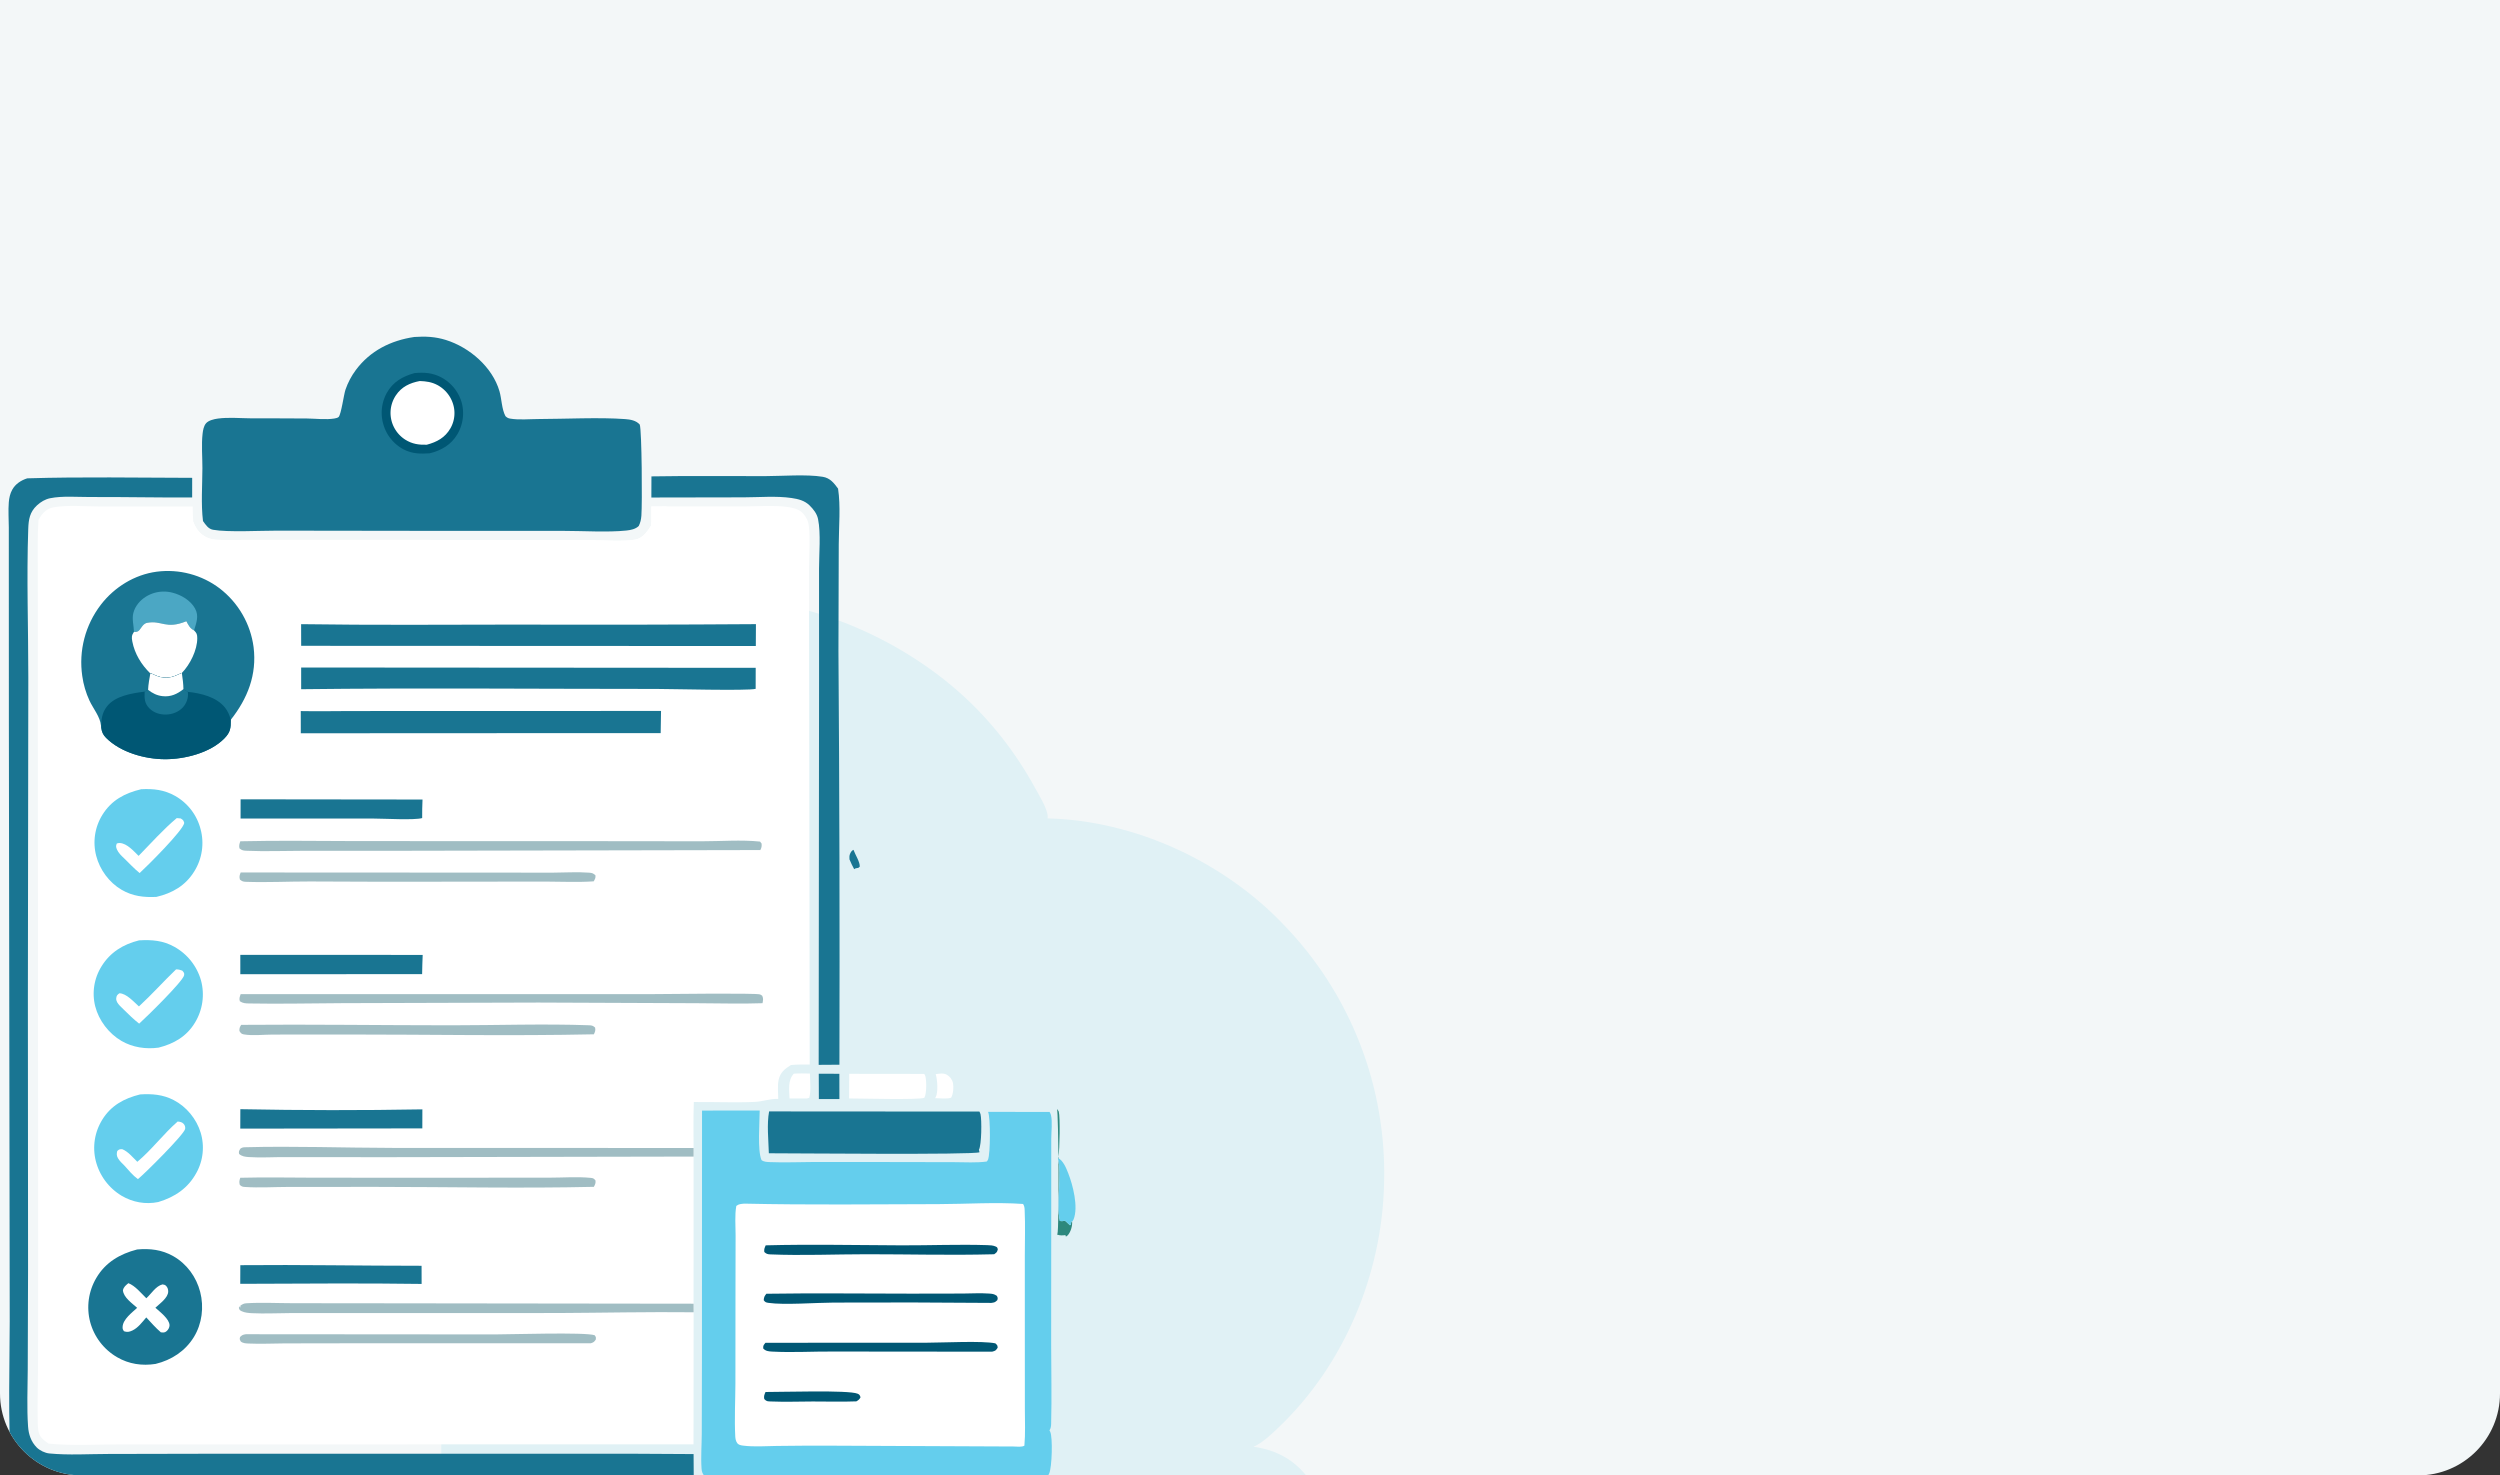 <svg width="305" height="180" viewBox="0 0 305 180" fill="none" xmlns="http://www.w3.org/2000/svg">
<rect x="0" y="0" width="305" height="180" fill="#333333" stroke="none"/>
<g clip-path="url(#clip0_1_4079)">
<path d="M0 170C0 175.523 4.477 180 10 180H295C300.523 180 305 175.523 305 170V0H0V170Z" fill="#F3F7F8"/>
<g clip-path="url(#clip1_1_4079)">
<path d="M128.963 150.619C129.329 150.749 129.6 150.73 129.981 150.682L130.041 150.868C130.074 151.368 129.653 152.022 129.341 152.4C129.231 152.531 129.133 152.595 128.982 152.667C129.221 152.072 129.145 151.222 128.963 150.619Z" fill="#197592"/>
<path d="M45.171 92.634C45.432 92.299 45.697 91.968 45.965 91.639C46.234 91.311 46.507 90.986 46.784 90.665C47.06 90.343 47.341 90.025 47.626 89.711C47.91 89.396 48.199 89.085 48.491 88.778C48.783 88.471 49.079 88.167 49.379 87.867C49.679 87.567 49.982 87.27 50.289 86.978C50.596 86.685 50.906 86.396 51.22 86.111C51.534 85.826 51.852 85.545 52.173 85.268C52.494 84.991 52.818 84.718 53.146 84.449C53.474 84.18 53.804 83.915 54.139 83.654C54.473 83.393 54.81 83.136 55.151 82.884C55.491 82.631 55.834 82.383 56.181 82.139C56.528 81.895 56.877 81.655 57.23 81.42C57.582 81.184 57.937 80.953 58.296 80.727C58.654 80.5 59.015 80.278 59.378 80.06C59.742 79.842 60.108 79.629 60.477 79.42C60.846 79.212 61.217 79.008 61.591 78.808C61.965 78.609 62.341 78.414 62.72 78.224C63.099 78.033 63.48 77.848 63.863 77.667C64.246 77.486 64.631 77.31 65.019 77.139C65.406 76.968 65.796 76.801 66.187 76.64C66.579 76.478 66.972 76.321 67.368 76.169C67.763 76.017 68.161 75.87 68.56 75.728C68.959 75.586 69.36 75.449 69.762 75.317C70.165 75.184 70.569 75.057 70.974 74.935C71.38 74.813 71.787 74.696 72.195 74.584C72.604 74.471 73.013 74.364 73.425 74.262C73.836 74.16 74.248 74.063 74.661 73.971C75.075 73.88 75.489 73.793 75.905 73.711C76.321 73.63 76.737 73.553 77.155 73.482C77.572 73.411 77.99 73.344 78.409 73.284C78.829 73.223 79.248 73.167 79.669 73.116C80.059 73.066 80.45 73.02 80.842 72.979C81.236 72.939 81.628 72.903 82.02 72.872C82.414 72.841 82.808 72.814 83.201 72.793C83.595 72.772 83.989 72.756 84.382 72.744C84.776 72.733 85.17 72.726 85.566 72.725C85.96 72.723 86.353 72.726 86.747 72.734C87.142 72.743 87.537 72.756 87.931 72.774C88.324 72.792 88.717 72.815 89.109 72.842C89.503 72.87 89.896 72.903 90.29 72.94C90.682 72.978 91.074 73.02 91.465 73.068C91.855 73.115 92.246 73.167 92.638 73.224C93.028 73.281 93.417 73.343 93.805 73.409C94.194 73.476 94.581 73.548 94.967 73.624C95.355 73.7 95.742 73.781 96.126 73.867C96.511 73.953 96.894 74.044 97.277 74.139C97.66 74.235 98.04 74.335 98.419 74.44C98.8 74.545 99.179 74.654 99.556 74.769C99.934 74.883 100.31 75.002 100.685 75.126C101.059 75.25 101.431 75.378 101.803 75.511C102.175 75.644 102.545 75.782 102.913 75.924C103.281 76.066 103.646 76.213 104.009 76.364C104.373 76.516 104.735 76.671 105.096 76.832C105.457 76.992 105.816 77.156 106.173 77.326C106.528 77.495 106.881 77.668 107.233 77.847C107.586 78.025 107.937 78.207 108.285 78.394C108.631 78.58 108.976 78.771 109.32 78.966C109.663 79.162 110.002 79.361 110.339 79.565C110.678 79.769 111.014 79.977 111.347 80.189C111.679 80.401 112.008 80.617 112.336 80.837C112.664 81.058 112.989 81.282 113.311 81.51C113.631 81.739 113.95 81.971 114.267 82.207C114.583 82.444 114.897 82.684 115.206 82.928C119.867 86.622 123.542 91.09 126.381 96.311C126.859 97.195 127.639 98.436 127.801 99.402C127.826 99.545 127.821 99.702 127.807 99.845C138.384 100.089 149.221 105.088 156.521 112.726C156.776 112.986 157.026 113.25 157.271 113.516C157.518 113.783 157.763 114.053 158.004 114.325C158.244 114.598 158.48 114.874 158.713 115.152C158.947 115.431 159.178 115.712 159.405 115.997C159.63 116.281 159.853 116.569 160.072 116.859C160.292 117.149 160.507 117.441 160.718 117.737C160.93 118.032 161.139 118.33 161.344 118.631C161.547 118.932 161.748 119.235 161.946 119.541C162.142 119.847 162.335 120.155 162.525 120.466C162.714 120.776 162.899 121.089 163.08 121.404C163.261 121.72 163.439 122.037 163.613 122.357C163.785 122.677 163.953 122.999 164.118 123.323C164.285 123.647 164.446 123.973 164.601 124.301C164.759 124.629 164.913 124.959 165.063 125.291C165.211 125.623 165.356 125.956 165.497 126.292C165.636 126.628 165.771 126.965 165.903 127.304C166.035 127.643 166.163 127.984 166.288 128.326C166.41 128.668 166.529 129.012 166.645 129.357C166.76 129.702 166.871 130.049 166.977 130.397C167.083 130.745 167.185 131.094 167.282 131.445C167.379 131.795 167.472 132.147 167.562 132.5C167.65 132.853 167.734 133.207 167.815 133.562C167.894 133.917 167.969 134.273 168.04 134.63C168.111 134.987 168.177 135.345 168.238 135.703C168.3 136.062 168.358 136.421 168.411 136.781C168.464 137.141 168.512 137.502 168.556 137.863C168.6 138.224 168.64 138.586 168.674 138.948C168.709 139.311 168.739 139.674 168.765 140.036C168.791 140.4 168.812 140.763 168.828 141.126C168.845 141.49 168.857 141.854 168.864 142.217C168.873 142.582 168.877 142.945 168.875 143.309C168.873 143.673 168.867 144.037 168.856 144.401C168.614 155.435 164.008 166.506 155.999 174.136C155.101 174.991 154.063 176 152.926 176.507C155.662 176.873 157.897 178.077 159.589 180.306C161.157 182.371 162.149 185.435 161.696 188.039C161.649 188.302 161.556 188.511 161.432 188.746C165.818 189.02 169.833 191.262 172.704 194.561C175.024 197.228 177.114 201.534 176.9 205.175C176.889 205.381 176.862 205.583 176.81 205.783C176.881 205.737 176.952 205.695 177.021 205.647C178.111 204.889 177.666 203.833 179.364 203.73L179.616 204.021C179.504 205.522 177.57 208.571 176.543 209.631C177.084 210.342 177.04 210.873 176.928 211.756C176.906 211.82 176.881 211.885 176.856 211.95C176.249 213.518 174.961 214.391 175.741 216.349C176.159 217.401 176.859 218.097 177.513 218.983C177.529 219.006 177.535 219.036 177.546 219.062C178.026 220.961 176.417 224.293 175.467 225.897C173.846 228.634 171.289 231.293 168.331 232.56C167.812 230.67 164.882 224.382 163.291 223.332C163.294 223.161 163.308 223.095 163.245 222.913C162.899 221.93 161.638 220.205 160.767 219.649C160.767 219.517 160.776 219.484 160.726 219.342C160.018 217.408 152.852 210.745 150.971 210.009L150.874 209.773C149.715 208.795 148.323 207.678 146.911 207.106C146.898 207.069 146.889 207.03 146.873 206.995C146.453 206.201 143.05 204.328 142.116 204.058C141.333 203.288 140.133 202.811 139.098 202.485C138.513 201.823 137.115 201.425 136.288 201.154C135.184 200.722 134.085 200.269 132.94 199.959C131.869 201.442 127.941 207.625 126.73 208.301C126.708 209.194 125.329 210.904 124.665 211.561C124.541 211.685 124.409 211.751 124.256 211.832C124.242 212.446 123.835 212.966 123.415 213.389C123.237 213.567 123.047 213.721 122.844 213.866C122.77 214.548 114.659 226.392 113.781 227.053C113.695 227.117 113.555 227.179 113.467 227.223C113.525 228.116 111.652 230.452 111.056 231.15C110.856 231.386 110.674 231.487 110.397 231.616C110.361 232.404 104.745 240.827 103.888 241.494C103.75 241.601 103.616 241.639 103.451 241.686L103.465 241.755C102.079 241.756 100.693 241.784 99.307 241.837C97.354 241.655 95.245 241.81 93.27 241.788C91.688 242.068 89.848 241.871 88.241 241.82C86.151 242.335 81.158 242.059 78.915 241.869C74.227 241.577 69.378 241.809 64.673 241.815L58.196 241.855C57.516 237.828 55.801 234.245 53.644 230.827C54.034 227.709 53.848 224.428 53.855 221.287L53.889 205.131L53.778 147.615C54.133 147.102 54.409 146.581 54.536 145.963C54.761 144.869 54.226 143.994 53.667 143.116C53.726 140.726 53.747 138.335 53.728 135.943C56.291 135.958 58.861 136.01 61.422 135.901C59.351 135.618 57.023 135.806 54.923 135.808C50.683 135.827 46.442 135.821 42.202 135.791L13.553 135.798C13.186 131.836 13.483 127.57 13.484 123.58L13.518 99.222C18.463 102.57 21.199 107.478 22.32 113.282C22.717 115.424 22.959 117.584 23.048 119.761C26.515 115.756 29.844 111.59 33.422 107.688C35.955 108.529 38.451 108.462 40.869 107.271C43.345 106.052 45.204 103.764 46.052 101.149C47.026 98.149 46.555 95.397 45.171 92.634Z" fill="#E0F1F5"/>
<path d="M103.636 104.843C103.616 104.631 103.614 104.384 103.7 104.184C103.796 103.962 103.904 103.772 104.125 103.677C104.328 104.259 104.948 105.202 104.886 105.742C104.74 105.866 104.757 105.884 104.556 105.905C104.407 105.921 104.33 105.945 104.208 106.038C103.985 105.654 103.815 105.249 103.636 104.843Z" fill="#197592"/>
<path d="M128.951 135.3C129.004 135.375 129.145 135.528 129.169 135.609C129.354 136.262 129.279 140.302 129.133 141.058C129.121 141.124 129.088 141.222 129.069 141.282C129.583 143.406 128.838 146.749 129.299 148.954C129.535 149.012 129.699 148.974 129.928 148.924C130.136 149.104 130.339 149.29 130.537 149.481L130.64 149.414L130.707 149.026L130.798 149.05C130.843 149.558 130.631 150.271 130.3 150.666C130.225 150.755 130.137 150.808 130.041 150.868L129.981 150.682C129.6 150.73 129.329 150.749 128.963 150.619C128.977 150.591 128.992 150.563 129.004 150.533C129.231 149.923 129.153 135.796 128.951 135.3Z" fill="#2D887D"/>
<path d="M114.154 131.047C114.592 130.983 115.105 130.889 115.508 131.114C115.886 131.325 116.186 131.723 116.267 132.148C116.363 132.647 116.3 133.486 116.032 133.922C115.548 134.103 114.617 133.976 114.082 133.975C114.109 133.932 114.137 133.89 114.161 133.846C114.475 133.267 114.36 131.655 114.154 131.047Z" fill="white"/>
<path d="M96.844 130.989C97.492 130.935 98.157 130.968 98.808 130.973C98.819 131.857 98.969 133.093 98.729 133.928L98.468 134.01L96.322 134.015C96.294 132.957 96.079 131.828 96.844 130.989Z" fill="white"/>
<path d="M99.889 130.996L102.402 131.001L102.407 134.089L99.901 134.088C99.909 133.058 99.894 132.026 99.889 130.996Z" fill="#197592"/>
<path d="M129.069 141.282C129.698 141.551 130.082 142.521 130.319 143.122C130.886 144.559 131.584 147.251 130.977 148.764C130.934 148.87 130.868 148.961 130.798 149.05L130.707 149.026L130.64 149.414L130.537 149.481C130.339 149.29 130.136 149.104 129.928 148.924C129.699 148.974 129.535 149.012 129.299 148.954C128.838 146.749 129.583 143.406 129.069 141.282Z" fill="#64CEED"/>
<path d="M103.604 131.006L112.755 131.018C112.82 131.119 112.865 131.185 112.896 131.302C113.04 131.874 113.06 133.422 112.769 133.929C112.164 134.21 104.893 134.008 103.59 134.011L103.604 131.006Z" fill="white"/>
<path d="M93.831 135.593L119.487 135.611C119.541 135.717 119.597 135.827 119.625 135.943C119.781 136.612 119.762 139.693 119.427 140.27L119.501 140.576C118.735 140.911 96.595 140.696 93.799 140.699C93.757 139.09 93.538 137.172 93.831 135.593Z" fill="#197592"/>
<path d="M79.476 58.119C84.094 58.04 88.724 58.096 93.343 58.088C95.402 58.084 98.394 57.843 100.375 58.169C101.276 58.318 101.739 58.928 102.244 59.612C102.568 61.767 102.34 64.21 102.328 66.39L102.29 79.446C102.414 96.262 102.453 113.078 102.409 129.895L99.879 129.912L99.925 82.803L99.923 69.406C99.921 67.561 100.16 65.109 99.803 63.332C99.672 62.673 99.237 62.123 98.769 61.662C98.166 61.067 97.396 60.88 96.579 60.758C94.73 60.484 92.605 60.672 90.725 60.676L79.467 60.697L79.476 58.119Z" fill="#197592"/>
<path d="M3.324 58.357C10.009 58.153 16.756 58.286 23.445 58.296L23.443 60.692C19.296 60.717 15.147 60.619 10.999 60.637C9.466 60.644 7.607 60.477 6.109 60.785C5.503 60.91 4.957 61.238 4.508 61.656C3.625 62.481 3.486 63.373 3.446 64.526C3.234 70.554 3.457 76.639 3.455 82.674L3.401 121.654L3.423 154.858L3.384 167.056C3.375 169.369 3.262 171.732 3.424 174.036C3.491 174.996 3.785 175.879 4.473 176.583C4.84 176.959 5.491 177.269 6.007 177.32C8.36 177.552 10.869 177.385 13.238 177.383L27.103 177.353L68.689 177.352C73.999 177.338 79.308 177.354 84.617 177.398L84.634 180.078L29.494 180.082L13.143 180.048C10.506 180.04 7.84 180.129 5.207 180.029C4.618 180.006 3.922 180.001 3.386 179.736C2.463 179.278 1.686 178.287 1.376 177.318C0.937 175.947 1.201 163.636 1.186 161.215L1.082 87.949L1.076 69.716L1.074 64.354C1.069 63.337 0.991 62.288 1.073 61.277C1.116 60.744 1.232 60.216 1.492 59.745C1.881 59.041 2.572 58.595 3.324 58.357Z" fill="#197592"/>
<path d="M50.546 41.111C51.887 41.017 53.101 41.072 54.394 41.475C57.27 42.372 60.07 44.769 60.932 47.72C61.212 48.679 61.202 49.895 61.664 50.769C61.846 50.943 61.978 51.025 62.231 51.069C63.315 51.256 64.616 51.125 65.722 51.122C68.944 51.113 73.123 50.898 76.25 51.128C76.897 51.176 77.605 51.289 78.05 51.8C78.307 52.542 78.361 61.48 78.249 62.917C78.213 63.376 78.13 63.755 77.927 64.171C77.534 64.552 76.953 64.668 76.42 64.725C74.156 64.965 71.064 64.765 68.735 64.767L52.252 64.765L33.789 64.739C31.817 64.736 27.784 64.956 25.991 64.632C25.402 64.525 25.09 64.016 24.765 63.57C24.512 61.479 24.687 59.225 24.694 57.119C24.698 55.732 24.558 54.258 24.719 52.883C24.768 52.465 24.856 51.974 25.135 51.644C25.443 51.281 26.127 51.127 26.588 51.065C27.879 50.89 29.32 51.027 30.628 51.036C32.904 51.052 35.183 51.026 37.459 51.056C38.529 51.07 39.751 51.228 40.796 51.058C40.93 51.036 41.215 50.975 41.313 50.872C41.626 50.542 41.946 48.122 42.153 47.522C42.3 47.098 42.477 46.687 42.687 46.289C42.897 45.892 43.136 45.513 43.403 45.152C45.155 42.793 47.679 41.534 50.546 41.111Z" fill="#197592"/>
<path d="M50.567 45.518C51.74 45.406 52.795 45.478 53.852 46.048C53.927 46.088 54 46.13 54.072 46.173C54.145 46.217 54.216 46.262 54.286 46.31C54.356 46.357 54.425 46.406 54.493 46.456C54.56 46.507 54.627 46.559 54.692 46.613C54.757 46.667 54.82 46.723 54.883 46.78C54.945 46.837 55.005 46.896 55.065 46.956C55.124 47.016 55.182 47.077 55.238 47.14C55.294 47.203 55.349 47.268 55.402 47.334C55.455 47.399 55.506 47.466 55.556 47.535C55.605 47.603 55.653 47.672 55.699 47.743C55.746 47.814 55.79 47.885 55.833 47.958C55.875 48.031 55.916 48.105 55.955 48.18C55.993 48.255 56.03 48.33 56.065 48.407C56.1 48.484 56.134 48.561 56.165 48.64C56.196 48.718 56.225 48.797 56.252 48.877C56.28 48.957 56.305 49.037 56.328 49.118C56.349 49.199 56.369 49.281 56.386 49.362C56.404 49.444 56.419 49.527 56.433 49.609C56.446 49.692 56.458 49.775 56.467 49.858C56.476 49.941 56.483 50.024 56.488 50.108C56.493 50.192 56.497 50.275 56.498 50.359C56.498 50.443 56.497 50.526 56.494 50.61C56.491 50.693 56.486 50.777 56.478 50.86C56.471 50.944 56.462 51.027 56.45 51.11C56.438 51.193 56.425 51.275 56.409 51.358C56.394 51.44 56.376 51.522 56.356 51.603C56.337 51.684 56.315 51.765 56.291 51.845C56.267 51.926 56.242 52.005 56.214 52.084C56.186 52.163 56.157 52.242 56.125 52.319C56.093 52.397 56.06 52.473 56.024 52.549C55.989 52.625 55.952 52.7 55.913 52.774C55.873 52.848 55.832 52.921 55.79 52.993C55.022 54.274 53.853 54.947 52.433 55.303C51.301 55.378 50.293 55.372 49.261 54.837C49.187 54.798 49.114 54.758 49.042 54.716C48.971 54.673 48.9 54.629 48.83 54.584C48.761 54.538 48.692 54.49 48.625 54.441C48.558 54.392 48.492 54.341 48.427 54.289C48.363 54.236 48.299 54.182 48.237 54.127C48.175 54.071 48.115 54.014 48.056 53.955C47.997 53.897 47.939 53.837 47.883 53.775C47.827 53.714 47.773 53.651 47.72 53.587C47.667 53.523 47.615 53.457 47.566 53.391C47.516 53.324 47.468 53.256 47.422 53.187C47.376 53.118 47.331 53.048 47.288 52.976C47.246 52.905 47.205 52.833 47.166 52.759C47.127 52.686 47.089 52.612 47.054 52.536C47.018 52.461 46.985 52.385 46.953 52.308C46.922 52.231 46.892 52.154 46.864 52.076C46.837 51.997 46.811 51.918 46.787 51.839C46.763 51.758 46.74 51.677 46.719 51.596C46.698 51.514 46.679 51.432 46.663 51.35C46.646 51.267 46.632 51.185 46.619 51.102C46.607 51.019 46.596 50.935 46.588 50.851C46.58 50.768 46.573 50.684 46.569 50.6C46.565 50.516 46.563 50.432 46.563 50.348C46.564 50.264 46.566 50.18 46.57 50.096C46.575 50.012 46.581 49.928 46.59 49.844C46.599 49.761 46.609 49.677 46.622 49.594C46.635 49.511 46.65 49.428 46.667 49.346C46.684 49.264 46.703 49.182 46.724 49.1C46.745 49.019 46.768 48.938 46.793 48.858C46.818 48.777 46.846 48.698 46.875 48.619C46.904 48.54 46.935 48.462 46.968 48.385C47.001 48.307 47.036 48.231 47.073 48.155C47.11 48.08 47.149 48.005 47.19 47.931C47.946 46.585 49.117 45.921 50.567 45.518Z" fill="#005774"/>
<path d="M51.209 46.486C51.986 46.513 52.667 46.603 53.362 46.974C53.421 47.005 53.479 47.038 53.536 47.072C53.593 47.107 53.649 47.142 53.704 47.18C53.759 47.217 53.814 47.255 53.867 47.295C53.92 47.335 53.972 47.376 54.023 47.419C54.075 47.461 54.125 47.505 54.174 47.55C54.223 47.595 54.271 47.641 54.317 47.688C54.364 47.736 54.409 47.784 54.453 47.834C54.498 47.884 54.54 47.934 54.582 47.986C54.624 48.038 54.664 48.091 54.703 48.145C54.742 48.199 54.779 48.254 54.816 48.309C54.852 48.365 54.886 48.422 54.92 48.479C54.953 48.537 54.985 48.595 55.015 48.654C55.045 48.713 55.074 48.773 55.102 48.833C55.129 48.894 55.155 48.955 55.179 49.017C55.203 49.079 55.226 49.141 55.247 49.204C55.268 49.267 55.287 49.33 55.305 49.394C55.322 49.454 55.337 49.514 55.351 49.574C55.364 49.634 55.377 49.694 55.388 49.755C55.398 49.815 55.407 49.876 55.415 49.937C55.423 49.998 55.429 50.06 55.434 50.121C55.438 50.183 55.441 50.244 55.443 50.306C55.445 50.367 55.445 50.429 55.443 50.49C55.442 50.552 55.439 50.614 55.434 50.675C55.43 50.736 55.424 50.798 55.416 50.859C55.409 50.92 55.4 50.981 55.389 51.042C55.379 51.102 55.367 51.163 55.353 51.223C55.34 51.283 55.325 51.343 55.308 51.402C55.291 51.461 55.273 51.52 55.254 51.579C55.234 51.637 55.214 51.695 55.191 51.753C55.169 51.81 55.145 51.867 55.12 51.923C55.095 51.98 55.069 52.035 55.041 52.09C55.013 52.145 54.984 52.2 54.953 52.253C54.302 53.393 53.296 53.931 52.064 54.257C51.085 54.285 50.278 54.165 49.438 53.637C49.385 53.603 49.332 53.567 49.28 53.53C49.228 53.493 49.178 53.455 49.128 53.416C49.078 53.377 49.029 53.336 48.981 53.295C48.933 53.253 48.886 53.21 48.84 53.166C48.794 53.122 48.75 53.077 48.706 53.031C48.662 52.985 48.62 52.938 48.579 52.89C48.537 52.841 48.497 52.792 48.458 52.742C48.419 52.692 48.382 52.641 48.345 52.589C48.309 52.537 48.274 52.484 48.24 52.43C48.206 52.377 48.174 52.322 48.143 52.267C48.111 52.212 48.082 52.156 48.053 52.099C48.025 52.042 47.998 51.985 47.972 51.927C47.947 51.869 47.923 51.81 47.9 51.751C47.877 51.692 47.856 51.632 47.836 51.572C47.817 51.512 47.798 51.451 47.782 51.39C47.765 51.329 47.749 51.267 47.736 51.205C47.722 51.142 47.709 51.078 47.698 51.014C47.688 50.95 47.678 50.886 47.671 50.822C47.663 50.758 47.657 50.693 47.653 50.628C47.648 50.563 47.646 50.499 47.645 50.434C47.644 50.369 47.644 50.304 47.647 50.239C47.649 50.175 47.653 50.11 47.658 50.045C47.664 49.981 47.671 49.916 47.68 49.852C47.689 49.788 47.699 49.724 47.711 49.66C47.723 49.596 47.737 49.533 47.752 49.47C47.767 49.407 47.784 49.344 47.803 49.282C47.821 49.22 47.841 49.158 47.863 49.097C47.884 49.036 47.907 48.975 47.932 48.915C47.957 48.855 47.983 48.796 48.01 48.737C48.038 48.678 48.067 48.62 48.098 48.563C48.128 48.506 48.16 48.45 48.194 48.394C48.227 48.338 48.262 48.283 48.298 48.23C48.997 47.182 50.004 46.716 51.209 46.486Z" fill="white"/>
<path d="M85.648 135.491L92.684 135.481C92.677 136.894 92.387 140.343 92.907 141.535C93.204 141.755 93.585 141.762 93.944 141.777C95.744 141.854 97.578 141.766 99.38 141.761L109.486 141.769L116.452 141.784C117.74 141.786 119.099 141.881 120.375 141.708C120.447 141.63 120.502 141.568 120.541 141.468C120.833 140.742 120.852 136.366 120.548 135.648L128.046 135.657C128.115 135.778 128.182 135.893 128.215 136.03C128.415 136.868 128.254 138.069 128.254 138.957L128.252 146.566L128.242 164.014C128.245 167.236 128.326 170.482 128.239 173.702C128.23 174.01 128.203 174.241 128.036 174.51C128.074 174.572 128.089 174.593 128.124 174.665C128.451 175.378 128.342 179.02 128 179.766C127.883 180.021 127.779 180.152 127.504 180.222C126.143 180.572 119.026 180.363 117.175 180.368L98.355 180.329C94.677 180.323 90.974 180.421 87.3 180.309C86.862 180.295 86.355 180.31 85.963 180.101C85.717 179.808 85.62 179.573 85.592 179.191C85.488 177.795 85.612 176.281 85.616 174.871L85.638 165.337L85.648 135.491Z" fill="#64CEED"/>
<path d="M90.79 146.843C98.682 147.018 106.611 146.921 114.507 146.903C117.903 146.895 121.436 146.646 124.816 146.883C124.97 147.137 124.996 147.329 125.008 147.622C125.094 149.492 125.027 151.389 125.027 153.263L125.029 164.013L125.034 171.916C125.034 173.388 125.109 174.907 124.975 176.372C124.646 176.57 124.033 176.478 123.648 176.473L101.12 176.371C99.004 176.365 96.888 176.376 94.772 176.405C93.427 176.422 91.993 176.538 90.659 176.365C90.381 176.329 90.107 176.286 89.934 176.046C89.767 175.814 89.717 175.519 89.702 175.239C89.592 173.121 89.709 170.924 89.72 168.798L89.729 157.589L89.743 150.702C89.745 149.544 89.625 148.258 89.829 147.124C90.156 146.87 90.394 146.89 90.79 146.843Z" fill="white"/>
<path d="M93.394 169.824C95.293 169.833 103.504 169.565 104.621 170.029C104.882 170.137 104.886 170.218 104.987 170.462C104.836 170.756 104.752 170.791 104.481 170.966C102.714 171.035 100.927 170.978 99.157 170.981C97.468 170.984 95.755 171.052 94.07 170.979C93.668 170.962 93.521 170.994 93.24 170.682C93.167 170.33 93.253 170.147 93.394 169.824Z" fill="#005774"/>
<path d="M93.386 163.82L113.06 163.811C115.033 163.806 119.855 163.557 121.432 163.888C121.659 164.109 121.7 164.096 121.714 164.427C121.468 164.787 121.458 164.788 121.037 164.906L101.605 164.887C99.152 164.871 96.652 165.026 94.207 164.894C93.782 164.871 93.407 164.844 93.111 164.51C93.099 164.125 93.157 164.113 93.386 163.82Z" fill="#005774"/>
<path d="M93.415 151.931C98.918 151.785 104.469 151.913 109.976 151.932C113.459 151.944 116.974 151.796 120.452 151.907C120.795 151.917 121.175 151.933 121.491 152.083C121.695 152.182 121.659 152.207 121.734 152.402C121.642 152.788 121.6 152.782 121.3 153.012C121.199 153.023 121.242 153.02 121.128 153.023C116.015 153.157 110.865 153.015 105.746 153.017C101.841 153.018 97.872 153.198 93.975 153.035C93.634 153.021 93.49 152.973 93.244 152.743C93.204 152.377 93.276 152.264 93.415 151.931Z" fill="#005774"/>
<path d="M93.496 157.838C99.384 157.746 105.284 157.826 111.174 157.825L117.441 157.813C118.497 157.808 119.599 157.737 120.649 157.813C121.055 157.842 121.274 157.856 121.616 158.094C121.734 158.348 121.745 158.347 121.676 158.615C121.388 158.893 121.343 158.896 120.943 158.955C114.532 158.897 108.121 158.884 101.71 158.915C99.571 158.924 95.657 159.229 93.758 158.95C93.447 158.904 93.356 158.876 93.173 158.622C93.211 158.223 93.253 158.161 93.496 157.838Z" fill="#005774"/>
<path d="M79.464 61.787L81.478 61.784L90.954 61.779C92.573 61.776 94.348 61.633 95.951 61.832C96.555 61.908 97.365 62.072 97.826 62.493C98.132 62.771 98.464 63.276 98.579 63.673C98.916 64.843 98.699 67.928 98.698 69.312L98.784 129.875C98.019 129.87 97.257 129.857 96.494 129.934C95.742 130.4 95.181 130.84 94.988 131.762C94.838 132.479 94.944 133.333 94.944 134.067C93.922 134.027 93.085 134.387 92.077 134.432C89.609 134.544 87.118 134.42 84.646 134.448C84.581 136.315 84.611 138.187 84.618 140.055L84.618 141.102L84.614 159.052L84.622 160.097L84.61 176.206L31.766 176.216L14.861 176.213C11.925 176.212 8.838 176.406 5.92 176.121C5.628 175.912 5.299 175.678 5.064 175.404C4.619 174.885 4.619 174.168 4.605 173.517C4.555 171.269 4.633 169.007 4.641 166.758L4.653 154.024L4.632 110.724L4.615 80.434L4.613 69.529C4.619 67.504 4.555 65.445 4.693 63.424C4.875 63.118 5.058 62.816 5.306 62.558C5.647 62.204 6.048 61.978 6.534 61.893C8.296 61.587 10.399 61.79 12.197 61.79L23.511 61.797C23.509 62.41 23.542 63.022 23.569 63.634C23.804 64.276 24.154 64.843 24.707 65.258C24.822 65.343 24.942 65.419 25.067 65.487C25.192 65.555 25.321 65.614 25.455 65.664C25.589 65.713 25.725 65.753 25.865 65.783C26.004 65.813 26.145 65.833 26.287 65.843C27.525 65.933 28.82 65.868 30.064 65.868L37.127 65.871L59.236 65.878L71.868 65.89C73.499 65.893 75.951 66.108 77.505 65.831C78.411 65.669 78.976 64.837 79.434 64.125C79.483 63.352 79.458 62.562 79.464 61.787Z" fill="white"/>
<path d="M29.994 162.775L60.401 162.799C62.209 162.799 71.416 162.502 72.55 162.899C72.724 163.148 72.719 163.137 72.681 163.439C72.465 163.733 72.437 163.758 72.09 163.875L42.489 163.881L34.729 163.894C33.284 163.902 31.806 163.979 30.365 163.912C30.008 163.895 29.672 163.895 29.379 163.668C29.24 163.399 29.215 163.402 29.288 163.113C29.565 162.854 29.618 162.841 29.994 162.775Z" fill="#A0BDC3"/>
<path d="M29.362 106.442L58.841 106.458L67.448 106.464C68.891 106.46 70.405 106.355 71.841 106.464C72.244 106.494 72.344 106.53 72.641 106.776C72.689 107.117 72.588 107.22 72.437 107.523C70.473 107.66 68.451 107.554 66.478 107.552L55.436 107.566C49.563 107.586 43.689 107.578 37.816 107.54C35.218 107.535 32.567 107.677 29.978 107.581C29.656 107.569 29.511 107.51 29.269 107.305C29.171 106.947 29.227 106.782 29.362 106.442Z" fill="#A0BDC3"/>
<path d="M29.317 143.687C32.398 143.603 35.504 143.678 38.589 143.679L56.531 143.681L67.062 143.675C68.691 143.674 70.45 143.538 72.067 143.7C72.379 143.731 72.454 143.779 72.651 144.017C72.686 144.35 72.609 144.503 72.45 144.794C63.587 144.998 54.679 144.801 45.811 144.8L35.172 144.806C33.432 144.809 31.611 144.929 29.883 144.81C29.564 144.788 29.501 144.762 29.255 144.557C29.16 144.199 29.194 144.033 29.317 143.687Z" fill="#A0BDC3"/>
<path d="M29.32 154.352C36.685 154.281 44.065 154.427 51.432 154.425L51.438 156.64C44.069 156.528 36.681 156.612 29.31 156.627L29.32 154.352Z" fill="#197592"/>
<path d="M29.422 125.033C37.96 124.958 46.51 125.084 55.049 125.086C60.561 125.087 66.404 124.882 71.874 125.083C72.219 125.096 72.341 125.134 72.601 125.361C72.672 125.712 72.604 125.868 72.451 126.185C62.365 126.406 52.234 126.204 42.144 126.209L33.277 126.218C32.19 126.219 30.797 126.383 29.739 126.195C29.441 126.142 29.369 126.026 29.212 125.785C29.19 125.452 29.25 125.315 29.422 125.033Z" fill="#A0BDC3"/>
<path d="M29.322 135.321C36.703 135.467 44.15 135.475 51.53 135.342L51.524 137.664L29.314 137.692L29.322 135.321Z" fill="#197592"/>
<path d="M29.353 97.516L51.548 97.543C51.501 98.295 51.511 99.052 51.505 99.805C50.557 100.08 46.869 99.866 45.649 99.865L29.349 99.857L29.353 97.516Z" fill="#197592"/>
<path d="M29.318 116.492L51.568 116.499C51.527 117.279 51.519 118.063 51.499 118.845L29.319 118.853L29.318 116.492Z" fill="#197592"/>
<path d="M84.618 141.102L47.13 141.177L34.889 141.167C33.386 141.154 31.836 141.265 30.342 141.162C29.898 141.131 29.519 141.082 29.171 140.784C29.106 140.455 29.162 140.43 29.318 140.147C29.516 140 29.639 139.971 29.887 139.964C35.865 139.804 41.888 140.033 47.871 140.044L84.618 140.055L84.618 141.102Z" fill="#A0BDC3"/>
<path d="M84.622 160.097C79.109 160.035 73.592 160.162 68.079 160.19L45.383 160.193L35.47 160.195C33.904 160.197 32.305 160.291 30.744 160.21C30.34 160.189 29.865 160.15 29.496 159.974C29.242 159.853 29.226 159.823 29.137 159.561L29.251 159.364L29.332 159.559L29.327 159.291C29.562 159.125 29.744 159.018 30.04 159C31.919 158.883 33.866 158.99 35.752 158.991L47.406 159.003L84.614 159.052L84.622 160.097Z" fill="#A0BDC3"/>
<path d="M29.361 121.285L79.386 121.284C80.894 121.285 92.141 121.124 92.731 121.323C92.828 121.356 92.906 121.431 92.994 121.485C93.145 121.822 93.095 122.035 93.028 122.391C90.383 122.492 87.7 122.393 85.051 122.392L65.691 122.312L41.757 122.385C37.982 122.4 34.188 122.495 30.416 122.423C29.962 122.414 29.637 122.41 29.259 122.15C29.155 121.816 29.25 121.607 29.361 121.285Z" fill="#A0BDC3"/>
<path d="M29.32 102.637C34.072 102.519 38.849 102.613 43.603 102.613L70.676 102.618L85.611 102.636C87.935 102.639 90.426 102.433 92.725 102.674L92.913 102.912C92.943 103.238 92.914 103.415 92.763 103.707L50.063 103.794L36.835 103.799C34.618 103.799 32.357 103.892 30.145 103.796C29.741 103.778 29.532 103.774 29.216 103.504C29.133 103.159 29.203 102.967 29.32 102.637Z" fill="#A0BDC3"/>
<path d="M42.751 86.747L80.647 86.736L80.603 89.442L74.819 89.439L36.697 89.459L36.693 86.752C38.71 86.791 40.734 86.754 42.751 86.747Z" fill="#197592"/>
<path d="M79.464 61.787L81.478 61.784C81.329 61.827 81.092 61.844 81.018 61.988C80.318 63.354 82.073 66.019 79.562 67.909C77.341 68.338 74.834 68.126 72.566 68.13L60.648 68.132L38.718 68.142C34.843 68.145 30.93 68.272 27.061 68.126C26.326 68.099 25.313 68.125 24.689 67.687C23.96 67.175 23.625 66.404 23.506 65.551C23.419 64.925 23.459 64.255 23.569 63.634C23.804 64.276 24.154 64.843 24.708 65.258C24.822 65.343 24.942 65.419 25.067 65.487C25.192 65.555 25.322 65.614 25.455 65.664C25.589 65.713 25.725 65.753 25.865 65.783C26.004 65.813 26.145 65.833 26.287 65.843C27.525 65.933 28.82 65.868 30.064 65.868L37.127 65.871L59.237 65.878L71.868 65.89C73.499 65.893 75.951 66.108 77.505 65.83C78.411 65.669 78.977 64.837 79.434 64.125C79.483 63.352 79.458 62.562 79.464 61.787Z" fill="white"/>
<path d="M17.22 96.286C18.73 96.208 20.032 96.349 21.372 97.104C21.468 97.158 21.561 97.215 21.654 97.273C21.747 97.332 21.837 97.394 21.927 97.457C22.016 97.521 22.104 97.586 22.19 97.654C22.276 97.722 22.36 97.792 22.443 97.864C22.525 97.936 22.606 98.01 22.685 98.087C22.764 98.163 22.84 98.241 22.915 98.321C22.99 98.401 23.063 98.483 23.134 98.566C23.204 98.65 23.273 98.735 23.34 98.822C23.406 98.91 23.47 98.998 23.532 99.089C23.594 99.179 23.654 99.271 23.711 99.364C23.768 99.457 23.823 99.552 23.876 99.648C23.928 99.744 23.978 99.841 24.026 99.94C24.074 100.038 24.119 100.138 24.161 100.239C24.204 100.34 24.244 100.441 24.281 100.544C24.319 100.647 24.354 100.751 24.386 100.855C24.418 100.96 24.448 101.065 24.474 101.171C24.503 101.279 24.529 101.387 24.552 101.495C24.575 101.604 24.595 101.713 24.613 101.823C24.63 101.933 24.645 102.043 24.657 102.153C24.669 102.264 24.678 102.374 24.684 102.485C24.69 102.596 24.694 102.707 24.694 102.818C24.695 102.929 24.692 103.04 24.687 103.151C24.682 103.262 24.674 103.373 24.663 103.483C24.652 103.594 24.639 103.704 24.622 103.814C24.606 103.924 24.587 104.033 24.564 104.142C24.542 104.251 24.518 104.359 24.49 104.467C24.462 104.575 24.432 104.682 24.399 104.788C24.366 104.894 24.33 104.999 24.292 105.103C24.253 105.208 24.212 105.311 24.169 105.413C24.125 105.515 24.079 105.616 24.03 105.716C23.981 105.816 23.93 105.914 23.876 106.012C23.822 106.109 23.765 106.205 23.707 106.299C22.645 108.035 21.03 108.969 19.082 109.421C17.555 109.499 16.178 109.338 14.835 108.553C13.312 107.664 12.168 106.098 11.733 104.399C11.706 104.294 11.681 104.189 11.659 104.083C11.637 103.977 11.618 103.871 11.602 103.764C11.585 103.657 11.572 103.55 11.561 103.443C11.55 103.335 11.541 103.228 11.536 103.12C11.53 103.012 11.527 102.904 11.527 102.796C11.527 102.688 11.53 102.58 11.535 102.472C11.54 102.364 11.549 102.257 11.559 102.149C11.57 102.042 11.584 101.935 11.6 101.828C11.616 101.721 11.635 101.615 11.657 101.509C11.678 101.403 11.703 101.298 11.73 101.193C11.757 101.088 11.786 100.985 11.818 100.881C11.851 100.778 11.885 100.676 11.923 100.575C11.96 100.473 12 100.373 12.043 100.273C12.085 100.174 12.13 100.076 12.177 99.979C12.225 99.882 12.275 99.786 12.327 99.691C12.379 99.597 12.434 99.503 12.491 99.411C13.602 97.618 15.217 96.766 17.22 96.286Z" fill="#64CEED"/>
<path d="M21.563 99.809L22.051 99.851C22.343 100.05 22.37 100.042 22.478 100.399C22.346 101.312 17.957 105.671 17.033 106.514C16.368 105.968 15.767 105.325 15.153 104.724C14.82 104.41 14.448 104.065 14.267 103.637C14.142 103.339 14.122 103.187 14.253 102.904C14.373 102.873 14.489 102.839 14.615 102.846C15.506 102.896 16.308 103.837 16.91 104.417C18.419 102.879 19.911 101.189 21.563 99.809Z" fill="white"/>
<path d="M17.091 133.519C18.548 133.43 19.859 133.527 21.179 134.205C22.743 135.007 23.969 136.505 24.479 138.177C24.51 138.278 24.538 138.379 24.563 138.481C24.589 138.583 24.612 138.686 24.632 138.789C24.652 138.892 24.67 138.995 24.685 139.099C24.701 139.203 24.713 139.307 24.723 139.412C24.733 139.517 24.741 139.621 24.746 139.726C24.75 139.831 24.753 139.936 24.752 140.041C24.752 140.146 24.749 140.251 24.743 140.356C24.738 140.461 24.73 140.566 24.719 140.67C24.708 140.775 24.694 140.879 24.678 140.983C24.662 141.087 24.644 141.19 24.623 141.293C24.602 141.396 24.578 141.498 24.552 141.6C24.525 141.702 24.497 141.803 24.465 141.903C24.434 142.003 24.4 142.103 24.364 142.202C24.328 142.3 24.289 142.398 24.248 142.495C24.207 142.592 24.164 142.687 24.118 142.782C24.072 142.876 24.024 142.97 23.973 143.062C22.953 144.955 21.334 146.041 19.309 146.649C17.765 146.967 16.191 146.682 14.834 145.882C14.738 145.823 14.642 145.762 14.548 145.699C14.454 145.636 14.362 145.571 14.271 145.503C14.18 145.436 14.091 145.366 14.004 145.294C13.916 145.223 13.831 145.149 13.747 145.073C13.663 144.997 13.582 144.919 13.502 144.839C13.422 144.759 13.344 144.677 13.268 144.593C13.192 144.509 13.118 144.423 13.047 144.336C12.975 144.249 12.905 144.159 12.838 144.069C12.771 143.978 12.706 143.886 12.643 143.792C12.58 143.698 12.52 143.602 12.462 143.505C12.403 143.408 12.348 143.31 12.294 143.211C12.241 143.111 12.19 143.01 12.142 142.908C12.094 142.806 12.048 142.703 12.004 142.599C11.961 142.494 11.92 142.389 11.882 142.283C11.844 142.177 11.809 142.069 11.776 141.961C11.743 141.853 11.713 141.745 11.685 141.635C11.659 141.53 11.635 141.424 11.614 141.318C11.593 141.212 11.575 141.105 11.559 140.998C11.543 140.89 11.53 140.783 11.52 140.675C11.51 140.567 11.502 140.459 11.497 140.351C11.492 140.242 11.49 140.134 11.49 140.026C11.491 139.917 11.494 139.809 11.5 139.701C11.506 139.592 11.514 139.484 11.525 139.377C11.537 139.269 11.55 139.161 11.567 139.054C11.584 138.947 11.603 138.84 11.625 138.734C11.647 138.628 11.671 138.522 11.698 138.418C11.726 138.313 11.755 138.208 11.788 138.105C11.82 138.001 11.855 137.899 11.892 137.797C11.93 137.695 11.97 137.594 12.012 137.495C12.055 137.395 12.1 137.296 12.147 137.199C12.195 137.101 12.244 137.005 12.297 136.91C12.349 136.815 12.403 136.721 12.46 136.628C13.533 134.87 15.136 134.006 17.091 133.519Z" fill="#64CEED"/>
<path d="M21.675 136.826C21.945 136.851 22.21 136.892 22.401 137.108C22.565 137.292 22.619 137.479 22.588 137.721C22.505 138.374 17.532 143.306 16.826 143.853C16.198 143.4 15.699 142.779 15.183 142.207C14.908 141.938 14.584 141.635 14.391 141.3C14.218 140.998 14.219 140.747 14.305 140.422C14.561 140.193 14.576 140.212 14.901 140.197C15.601 140.455 16.226 141.231 16.754 141.741C18.535 140.248 19.928 138.348 21.675 136.826Z" fill="white"/>
<path d="M16.966 114.723C18.533 114.634 19.887 114.736 21.283 115.516C21.381 115.571 21.477 115.628 21.572 115.687C21.667 115.746 21.76 115.808 21.852 115.871C21.944 115.935 22.034 116.001 22.122 116.069C22.211 116.138 22.298 116.208 22.383 116.281C22.468 116.353 22.551 116.427 22.633 116.504C22.714 116.581 22.794 116.659 22.871 116.74C22.949 116.82 23.024 116.902 23.098 116.986C23.171 117.07 23.243 117.156 23.312 117.244C23.381 117.331 23.448 117.421 23.513 117.512C23.578 117.602 23.641 117.695 23.701 117.789C23.761 117.883 23.819 117.978 23.875 118.075C23.93 118.172 23.984 118.27 24.034 118.369C24.085 118.469 24.133 118.569 24.179 118.671C24.225 118.773 24.268 118.876 24.309 118.979C24.35 119.083 24.388 119.188 24.424 119.294C24.459 119.399 24.492 119.506 24.523 119.613C24.551 119.721 24.578 119.828 24.601 119.937C24.624 120.045 24.645 120.155 24.663 120.264C24.681 120.374 24.696 120.484 24.708 120.594C24.721 120.704 24.73 120.815 24.737 120.926C24.744 121.036 24.748 121.147 24.749 121.258C24.75 121.369 24.749 121.48 24.744 121.591C24.74 121.702 24.733 121.813 24.723 121.923C24.712 122.034 24.7 122.144 24.684 122.254C24.668 122.364 24.65 122.473 24.629 122.582C24.608 122.691 24.584 122.8 24.557 122.908C24.531 123.015 24.501 123.122 24.469 123.229C24.437 123.335 24.403 123.441 24.365 123.545C24.328 123.65 24.288 123.753 24.245 123.856C24.203 123.958 24.158 124.06 24.11 124.16C24.062 124.26 24.012 124.36 23.959 124.457C23.907 124.555 23.851 124.652 23.794 124.747C22.782 126.439 21.227 127.337 19.351 127.811C17.8 128.024 16.179 127.785 14.819 126.993C13.277 126.093 12.056 124.497 11.616 122.769C11.59 122.668 11.567 122.565 11.546 122.462C11.526 122.359 11.508 122.255 11.493 122.151C11.477 122.047 11.465 121.943 11.455 121.839C11.445 121.734 11.437 121.629 11.432 121.524C11.428 121.419 11.425 121.314 11.426 121.209C11.426 121.104 11.43 120.999 11.435 120.894C11.441 120.789 11.449 120.685 11.46 120.58C11.471 120.476 11.485 120.371 11.501 120.268C11.517 120.164 11.536 120.06 11.557 119.957C11.579 119.855 11.602 119.752 11.629 119.651C11.655 119.549 11.684 119.448 11.716 119.348C11.748 119.247 11.781 119.148 11.818 119.049C11.854 118.951 11.893 118.853 11.935 118.757C11.976 118.66 12.02 118.564 12.066 118.47C12.113 118.375 12.161 118.282 12.212 118.19C12.263 118.098 12.316 118.007 12.371 117.918C13.43 116.181 15.021 115.209 16.966 114.723Z" fill="#64CEED"/>
<path d="M21.478 118.266C21.769 118.26 21.962 118.315 22.233 118.416C22.402 118.604 22.52 118.713 22.463 118.984C22.304 119.746 17.858 124.093 16.977 124.884C16.308 124.364 15.714 123.774 15.109 123.184C14.938 123.021 14.77 122.855 14.606 122.685C14.377 122.444 14.138 122.129 14.181 121.774C14.22 121.448 14.311 121.361 14.569 121.18C15.429 121.194 16.338 122.246 16.95 122.783C18.515 121.345 19.941 119.74 21.478 118.266Z" fill="white"/>
<path d="M36.741 81.436L92.196 81.475L92.19 84.038C91.247 84.298 81.838 84.05 80.131 84.05C65.672 84.051 51.198 83.91 36.741 84.084L36.741 81.436Z" fill="#197592"/>
<path d="M36.736 76.148C45.509 76.281 54.295 76.207 63.069 76.2C72.788 76.231 82.506 76.213 92.224 76.145L92.21 78.815L36.743 78.79L36.736 76.148Z" fill="#197592"/>
<path d="M16.73 152.435C18.299 152.296 19.743 152.461 21.134 153.249C22.79 154.188 23.95 155.785 24.423 157.615C24.9 159.46 24.651 161.494 23.648 163.127C22.596 164.838 20.914 165.929 18.978 166.399C17.337 166.654 15.738 166.422 14.291 165.582C14.191 165.524 14.092 165.463 13.995 165.4C13.897 165.337 13.802 165.272 13.708 165.204C13.614 165.136 13.521 165.067 13.431 164.994C13.34 164.922 13.251 164.848 13.164 164.771C13.077 164.695 12.992 164.616 12.909 164.535C12.826 164.455 12.745 164.372 12.665 164.287C12.586 164.203 12.509 164.116 12.434 164.028C12.36 163.939 12.287 163.849 12.217 163.757C12.146 163.665 12.078 163.572 12.012 163.476C11.947 163.381 11.883 163.284 11.822 163.186C11.761 163.088 11.703 162.988 11.646 162.887C11.59 162.785 11.537 162.683 11.486 162.579C11.434 162.475 11.386 162.37 11.34 162.264C11.294 162.158 11.251 162.051 11.21 161.942C11.17 161.834 11.132 161.725 11.096 161.614C11.061 161.504 11.028 161.393 10.999 161.282C10.969 161.169 10.943 161.056 10.919 160.943C10.895 160.829 10.874 160.715 10.856 160.601C10.838 160.486 10.822 160.372 10.81 160.256C10.797 160.141 10.787 160.025 10.781 159.91C10.774 159.794 10.77 159.678 10.769 159.562C10.768 159.446 10.77 159.33 10.774 159.214C10.779 159.099 10.786 158.983 10.797 158.867C10.807 158.752 10.82 158.637 10.836 158.522C10.852 158.407 10.871 158.292 10.893 158.179C10.915 158.065 10.939 157.951 10.966 157.839C10.994 157.726 11.024 157.614 11.057 157.503C11.089 157.391 11.125 157.281 11.163 157.172C11.201 157.062 11.242 156.953 11.286 156.846C11.33 156.738 11.376 156.632 11.425 156.527C11.474 156.422 11.525 156.318 11.579 156.215C11.633 156.112 11.69 156.011 11.749 155.911C12.868 154.004 14.634 152.978 16.73 152.435Z" fill="#197592"/>
<path d="M15.661 156.546C16.504 156.871 17.214 157.768 17.851 158.387C18.456 157.846 19.002 156.899 19.823 156.697C20.017 156.738 20.101 156.725 20.25 156.866C20.445 157.049 20.524 157.306 20.521 157.569C20.511 158.338 19.482 159.049 18.956 159.543C19.499 160.042 20.673 160.909 20.684 161.685C20.687 161.944 20.529 162.223 20.338 162.392C20.092 162.609 19.922 162.571 19.625 162.545C18.984 161.995 18.421 161.341 17.845 160.725C17.356 161.298 16.831 162.011 16.128 162.333C15.764 162.499 15.5 162.549 15.123 162.411C14.986 162.199 14.945 162.133 14.957 161.879C15 160.954 16.1 160.139 16.732 159.556C16.116 158.996 15.062 158.291 14.997 157.409C15.095 156.989 15.348 156.815 15.661 156.546Z" fill="white"/>
<path d="M12.352 88.766C12.34 88.678 12.324 88.591 12.316 88.502C12.22 87.459 11.37 86.441 10.921 85.487C10.699 85.008 10.514 84.515 10.365 84.009C10.216 83.502 10.106 82.987 10.034 82.465C10.007 82.275 9.984 82.085 9.966 81.894C9.948 81.703 9.934 81.512 9.926 81.32C9.917 81.129 9.913 80.938 9.914 80.746C9.915 80.554 9.921 80.363 9.932 80.171C9.942 79.98 9.957 79.789 9.978 79.598C9.998 79.408 10.022 79.218 10.052 79.028C10.081 78.839 10.116 78.65 10.155 78.463C10.194 78.275 10.237 78.088 10.286 77.903C10.334 77.717 10.386 77.533 10.444 77.35C10.501 77.167 10.563 76.986 10.63 76.806C10.697 76.626 10.767 76.448 10.843 76.272C10.918 76.096 10.998 75.921 11.082 75.749C11.166 75.576 11.254 75.406 11.347 75.238C11.44 75.07 11.536 74.905 11.637 74.741C11.738 74.578 11.843 74.418 11.952 74.26C12.06 74.102 12.173 73.946 12.29 73.794C13.939 71.641 16.412 70.103 19.122 69.746C19.29 69.724 19.46 69.706 19.629 69.692C19.799 69.679 19.969 69.669 20.139 69.664C20.309 69.659 20.48 69.657 20.65 69.66C20.82 69.663 20.99 69.67 21.16 69.682C21.33 69.693 21.499 69.708 21.669 69.728C21.838 69.747 22.006 69.771 22.174 69.798C22.342 69.826 22.509 69.858 22.676 69.894C22.842 69.929 23.008 69.969 23.172 70.013C23.337 70.057 23.5 70.105 23.662 70.156C23.824 70.208 23.985 70.264 24.144 70.323C24.304 70.383 24.462 70.447 24.618 70.514C24.774 70.581 24.929 70.652 25.082 70.727C25.234 70.802 25.385 70.88 25.534 70.962C25.683 71.044 25.83 71.13 25.975 71.219C26.119 71.309 26.262 71.401 26.402 71.498C26.543 71.594 26.68 71.694 26.816 71.796C26.956 71.904 27.093 72.016 27.227 72.131C27.362 72.245 27.494 72.363 27.622 72.484C27.751 72.605 27.877 72.73 28 72.857C28.122 72.984 28.242 73.114 28.358 73.247C28.474 73.38 28.587 73.516 28.697 73.655C28.806 73.793 28.913 73.934 29.015 74.078C29.118 74.222 29.217 74.368 29.313 74.517C29.408 74.665 29.5 74.816 29.588 74.969C29.676 75.122 29.761 75.277 29.841 75.434C29.922 75.591 29.998 75.75 30.071 75.911C30.144 76.072 30.213 76.234 30.278 76.398C30.342 76.563 30.403 76.728 30.46 76.896C30.516 77.063 30.569 77.231 30.617 77.401C30.666 77.571 30.71 77.741 30.75 77.913C30.79 78.085 30.826 78.258 30.857 78.431C30.889 78.605 30.916 78.779 30.939 78.954C31.354 82.309 30.212 85.209 28.156 87.814C28.164 88.846 28.108 89.336 27.368 90.09C25.638 91.853 22.531 92.63 20.13 92.624C17.678 92.618 14.7 91.79 12.934 90.007C12.567 89.638 12.416 89.282 12.352 88.766Z" fill="#197592"/>
<path d="M16.343 77.087C16.325 76.334 16.076 75.511 16.272 74.766C16.493 73.928 17.096 73.22 17.829 72.775C17.889 72.739 17.949 72.704 18.01 72.671C18.071 72.638 18.133 72.606 18.195 72.576C18.258 72.546 18.321 72.518 18.385 72.492C18.449 72.465 18.514 72.439 18.579 72.416C18.644 72.392 18.71 72.371 18.777 72.35C18.843 72.33 18.91 72.312 18.977 72.295C19.045 72.278 19.113 72.263 19.18 72.249C19.249 72.236 19.317 72.224 19.386 72.214C19.454 72.204 19.523 72.196 19.593 72.189C19.662 72.183 19.731 72.178 19.8 72.175C19.87 72.171 19.939 72.17 20.009 72.171C20.078 72.171 20.147 72.173 20.217 72.177C20.286 72.181 20.355 72.186 20.424 72.194C20.493 72.201 20.562 72.21 20.631 72.221C20.699 72.232 20.768 72.244 20.835 72.258C20.904 72.273 20.971 72.289 21.038 72.306C22.11 72.577 23.255 73.248 23.797 74.241C24.303 75.167 23.948 75.982 23.674 76.91C23.169 76.658 23.002 76.28 22.736 75.79C20.214 76.822 19.753 75.647 17.961 75.982C17.285 76.108 17.192 76.938 16.712 77.07C16.563 77.111 16.491 77.111 16.343 77.087Z" fill="#4BA7C4"/>
<path d="M22.736 75.79C23.002 76.28 23.169 76.658 23.674 76.91C23.994 77.23 24.063 77.381 24.066 77.857C24.074 79.295 23.183 81.086 22.188 82.097C21.099 82.615 20.366 82.906 19.187 82.484C18.976 82.409 18.778 82.314 18.576 82.219C18.437 82.154 18.497 82.175 18.337 82.153C17.251 81.1 16.433 79.769 16.144 78.27C16.045 77.755 16.049 77.518 16.343 77.087C16.491 77.11 16.563 77.111 16.712 77.07C17.193 76.938 17.285 76.108 17.961 75.982C19.753 75.647 20.214 76.822 22.736 75.79Z" fill="white"/>
<path d="M18.337 82.153C18.497 82.175 18.437 82.154 18.576 82.219C18.778 82.314 18.976 82.409 19.187 82.484C20.366 82.906 21.099 82.615 22.188 82.097C22.272 82.752 22.375 83.412 22.382 84.073L22.91 84.406C24.497 84.57 26.395 85.02 27.441 86.313C27.793 86.749 28.016 87.276 28.156 87.814C28.163 88.846 28.108 89.336 27.368 90.09C25.638 91.853 22.531 92.63 20.13 92.624C17.678 92.618 14.7 91.79 12.934 90.007C12.567 89.638 12.416 89.282 12.352 88.766C12.349 87.79 12.423 86.999 13.035 86.202C14.047 84.881 16.094 84.583 17.647 84.378L18.067 84.158C18.09 83.484 18.224 82.817 18.337 82.153Z" fill="#005774"/>
<path d="M18.337 82.153C18.497 82.175 18.437 82.154 18.576 82.219C18.778 82.314 18.976 82.409 19.187 82.484C20.366 82.906 21.099 82.615 22.188 82.097C22.272 82.752 22.375 83.412 22.382 84.073L22.91 84.406C22.914 84.433 22.921 84.46 22.924 84.488C22.999 85.13 22.755 85.82 22.319 86.294C21.799 86.86 21.028 87.155 20.266 87.175C19.511 87.194 18.762 86.962 18.224 86.418C17.611 85.799 17.617 85.185 17.647 84.378L18.067 84.158C18.09 83.484 18.224 82.817 18.337 82.153Z" fill="#197592"/>
<path d="M18.337 82.153C18.497 82.175 18.437 82.154 18.576 82.219C18.778 82.314 18.976 82.409 19.187 82.484C20.366 82.906 21.099 82.615 22.188 82.097C22.272 82.752 22.375 83.412 22.382 84.073C21.617 84.677 20.828 85.043 19.831 84.931C19.151 84.855 18.6 84.581 18.067 84.158C18.09 83.484 18.224 82.817 18.337 82.153Z" fill="white"/>
</g>
</g>
<defs>
<clipPath id="clip0_1_4079">
<path d="M0 0H305V170C305 175.523 300.523 180 295 180H10C4.477 180 0 175.523 0 170V0Z" fill="white"/>
</clipPath>
<clipPath id="clip1_1_4079">
<rect width="246" height="175" fill="white" transform="translate(-72 20)"/>
</clipPath>
</defs>
</svg>
